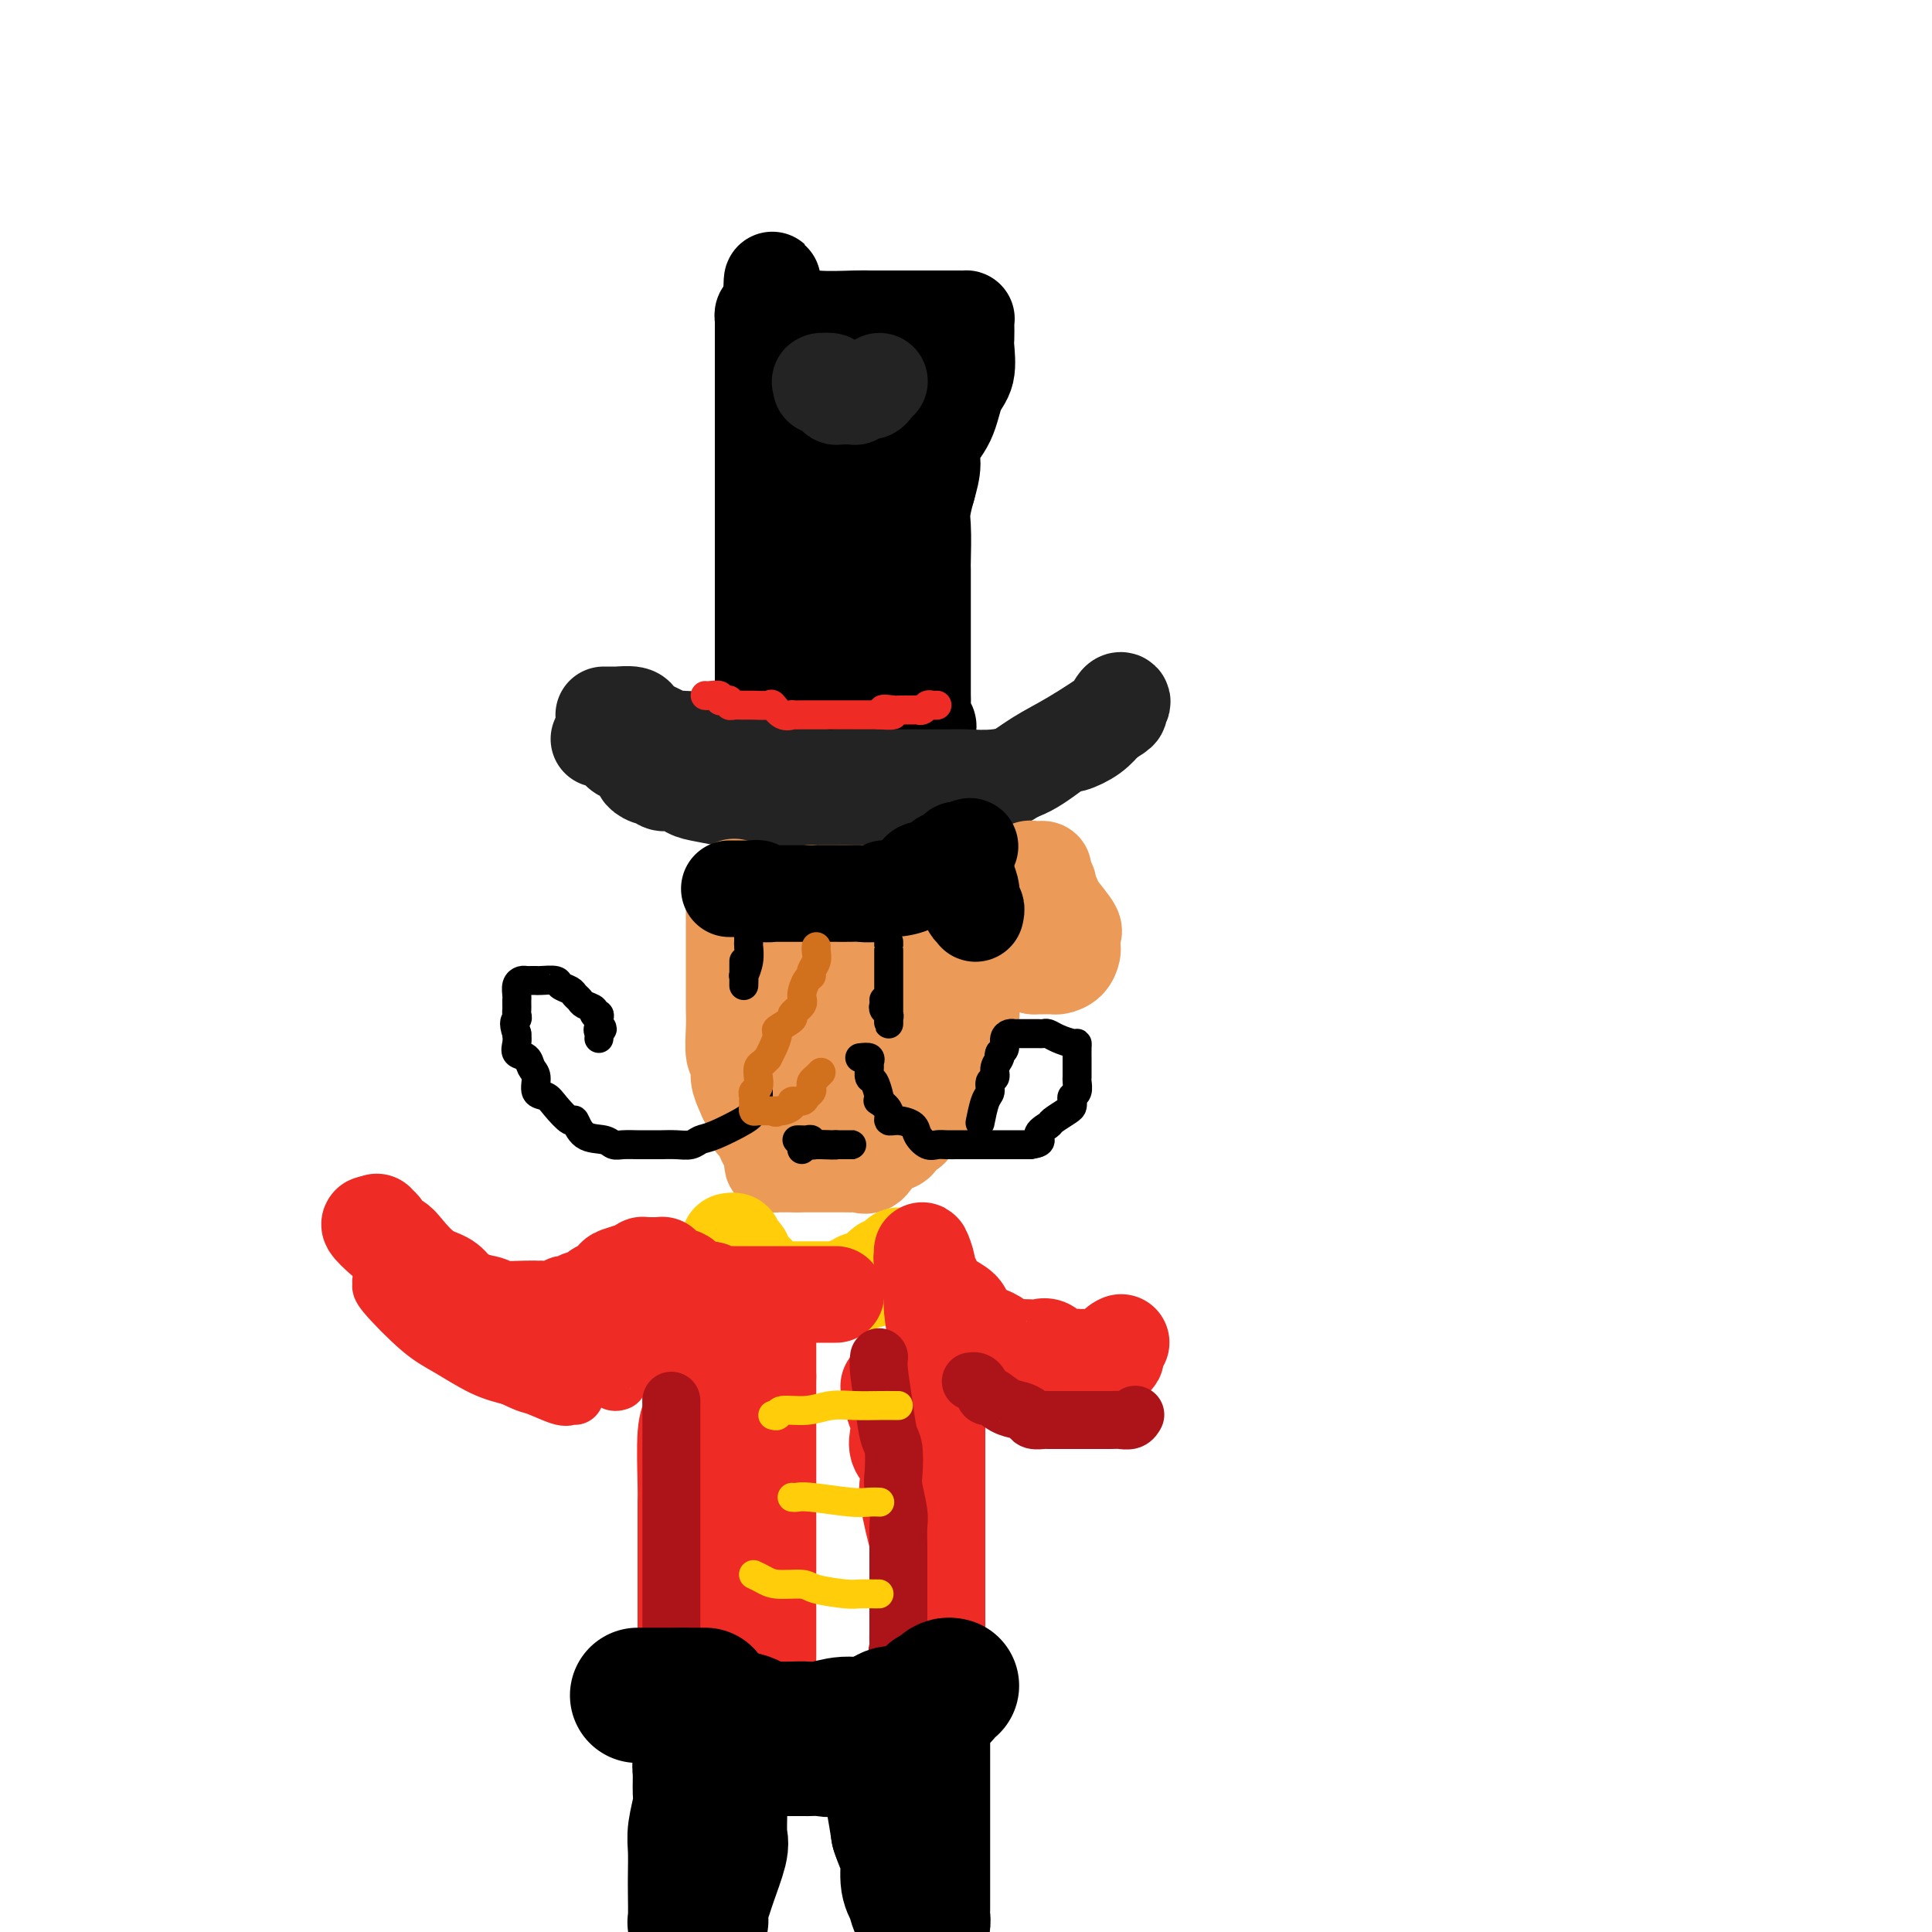<svg viewBox='0 0 400 400' version='1.1' xmlns='http://www.w3.org/2000/svg' xmlns:xlink='http://www.w3.org/1999/xlink'><g fill='none' stroke='rgb(0,0,0)' stroke-width='20' stroke-linecap='round' stroke-linejoin='round'><path d='M158,153c-0.000,-0.319 -0.000,-0.638 0,-1c0.000,-0.362 0.000,-0.769 0,-1c-0.000,-0.231 -0.000,-0.288 0,-1c0.000,-0.712 0.000,-2.078 0,-3c-0.000,-0.922 -0.000,-1.398 0,-3c0.000,-1.602 0.000,-4.328 0,-5c-0.000,-0.672 -0.000,0.710 0,-3c0.000,-3.710 0.000,-12.513 0,-16c-0.000,-3.487 -0.000,-1.659 0,-2c0.000,-0.341 0.000,-2.850 0,-5c-0.000,-2.150 -0.000,-3.941 0,-6c0.000,-2.059 0.000,-4.386 0,-8c-0.000,-3.614 -0.000,-8.516 0,-12c0.000,-3.484 0.000,-5.549 0,-8c-0.000,-2.451 -0.001,-5.287 0,-7c0.001,-1.713 0.003,-2.301 0,-3c-0.003,-0.699 -0.012,-1.508 0,-2c0.012,-0.492 0.044,-0.668 0,-1c-0.044,-0.332 -0.166,-0.820 0,-1c0.166,-0.180 0.619,-0.051 1,0c0.381,0.051 0.691,0.026 1,0'/><path d='M160,65c0.116,-13.674 -0.595,-3.860 0,0c0.595,3.860 2.494,1.766 4,1c1.506,-0.766 2.619,-0.205 5,0c2.381,0.205 6.031,0.055 8,0c1.969,-0.055 2.257,-0.015 3,0c0.743,0.015 1.939,0.004 3,0c1.061,-0.004 1.986,-0.001 3,0c1.014,0.001 2.116,0.000 3,0c0.884,-0.000 1.549,-0.000 2,0c0.451,0.000 0.688,0.000 1,0c0.312,-0.000 0.699,-0.000 1,0c0.301,0.000 0.515,0.000 1,0c0.485,-0.000 1.240,-0.000 2,0c0.760,0.000 1.524,0.001 2,0c0.476,-0.001 0.664,-0.004 1,0c0.336,0.004 0.822,0.015 1,0c0.178,-0.015 0.049,-0.054 0,0c-0.049,0.054 -0.020,0.203 0,1c0.020,0.797 0.029,2.242 0,3c-0.029,0.758 -0.096,0.828 0,2c0.096,1.172 0.356,3.446 0,5c-0.356,1.554 -1.327,2.389 -2,4c-0.673,1.611 -1.046,3.999 -2,6c-0.954,2.001 -2.488,3.616 -3,5c-0.512,1.384 -0.004,2.538 0,4c0.004,1.462 -0.498,3.231 -1,5'/><path d='M192,101c-1.464,5.115 -1.124,5.902 -1,8c0.124,2.098 0.033,5.508 0,7c-0.033,1.492 -0.009,1.066 0,2c0.009,0.934 0.002,3.228 0,5c-0.002,1.772 -0.001,3.021 0,5c0.001,1.979 0.000,4.689 0,6c-0.000,1.311 -0.001,1.223 0,2c0.001,0.777 0.004,2.418 0,4c-0.004,1.582 -0.014,3.106 0,4c0.014,0.894 0.053,1.157 0,2c-0.053,0.843 -0.199,2.264 0,3c0.199,0.736 0.744,0.786 1,1c0.256,0.214 0.224,0.593 0,1c-0.224,0.407 -0.641,0.841 -1,1c-0.359,0.159 -0.660,0.043 -1,0c-0.340,-0.043 -0.720,-0.011 -1,0c-0.280,0.011 -0.460,0.003 -1,0c-0.540,-0.003 -1.440,-0.001 -2,0c-0.560,0.001 -0.780,0.000 -1,0'/><path d='M185,152c-1.111,0.000 -0.890,0.001 -1,0c-0.110,-0.001 -0.553,-0.004 -1,0c-0.447,0.004 -0.898,0.016 -1,0c-0.102,-0.016 0.144,-0.059 0,0c-0.144,0.059 -0.679,0.219 -1,0c-0.321,-0.219 -0.430,-0.816 -1,-1c-0.570,-0.184 -1.603,0.046 -2,0c-0.397,-0.046 -0.159,-0.366 0,-1c0.159,-0.634 0.239,-1.581 0,-2c-0.239,-0.419 -0.796,-0.311 -1,-1c-0.204,-0.689 -0.055,-2.174 0,-3c0.055,-0.826 0.015,-0.994 0,-2c-0.015,-1.006 -0.004,-2.850 0,-4c0.004,-1.150 0.001,-1.605 0,-3c-0.001,-1.395 -0.000,-3.729 0,-5c0.000,-1.271 0.000,-1.480 0,-3c-0.000,-1.520 -0.000,-4.351 0,-6c0.000,-1.649 0.000,-2.115 0,-3c-0.000,-0.885 -0.000,-2.187 0,-4c0.000,-1.813 0.001,-4.136 0,-6c-0.001,-1.864 -0.003,-3.267 0,-5c0.003,-1.733 0.011,-3.794 0,-5c-0.011,-1.206 -0.041,-1.555 0,-2c0.041,-0.445 0.155,-0.984 0,-1c-0.155,-0.016 -0.577,0.492 -1,1'/><path d='M176,96c-0.309,-8.591 -0.083,-2.569 0,0c0.083,2.569 0.022,1.685 0,2c-0.022,0.315 -0.006,1.827 0,3c0.006,1.173 0.002,2.005 0,3c-0.002,0.995 -0.000,2.152 0,3c0.000,0.848 0.000,1.386 0,2c-0.000,0.614 -0.000,1.302 0,2c0.000,0.698 0.000,1.406 0,2c-0.000,0.594 -0.000,1.075 0,2c0.000,0.925 0.000,2.294 0,3c-0.000,0.706 -0.000,0.749 0,1c0.000,0.251 0.000,0.710 0,1c-0.000,0.290 -0.000,0.410 0,1c0.000,0.590 0.001,1.651 0,2c-0.001,0.349 -0.004,-0.012 0,0c0.004,0.012 0.015,0.398 0,1c-0.015,0.602 -0.057,1.419 0,2c0.057,0.581 0.211,0.926 0,1c-0.211,0.074 -0.789,-0.125 -1,0c-0.211,0.125 -0.057,0.572 0,1c0.057,0.428 0.016,0.837 0,1c-0.016,0.163 -0.008,0.082 0,0'/></g>
<g fill='none' stroke='rgb(35,35,35)' stroke-width='20' stroke-linecap='round' stroke-linejoin='round'><path d='M125,148c0.346,-0.001 0.691,-0.001 1,0c0.309,0.001 0.580,0.004 1,0c0.420,-0.004 0.988,-0.013 1,0c0.012,0.013 -0.534,0.049 0,0c0.534,-0.049 2.146,-0.181 3,0c0.854,0.181 0.949,0.676 1,1c0.051,0.324 0.059,0.477 1,1c0.941,0.523 2.814,1.417 4,2c1.186,0.583 1.686,0.857 4,1c2.314,0.143 6.444,0.157 9,1c2.556,0.843 3.540,2.517 5,3c1.460,0.483 3.396,-0.224 5,0c1.604,0.224 2.877,1.381 4,2c1.123,0.619 2.095,0.702 3,1c0.905,0.298 1.744,0.812 3,1c1.256,0.188 2.928,0.050 4,0c1.072,-0.050 1.546,-0.014 2,0c0.454,0.014 0.890,0.004 2,0c1.110,-0.004 2.893,-0.001 4,0c1.107,0.001 1.539,0.001 3,0c1.461,-0.001 3.950,-0.004 6,0c2.050,0.004 3.662,0.015 5,0c1.338,-0.015 2.401,-0.055 4,0c1.599,0.055 3.733,0.206 6,0c2.267,-0.206 4.665,-0.768 7,-2c2.335,-1.232 4.605,-3.134 6,-4c1.395,-0.866 1.914,-0.695 3,-1c1.086,-0.305 2.739,-1.087 4,-2c1.261,-0.913 2.131,-1.956 3,-3'/><path d='M229,149c4.023,-2.268 2.580,-1.937 2,-2c-0.580,-0.063 -0.298,-0.521 0,-1c0.298,-0.479 0.613,-0.980 1,-1c0.387,-0.020 0.845,0.439 -1,2c-1.845,1.561 -5.992,4.222 -9,6c-3.008,1.778 -4.878,2.673 -7,4c-2.122,1.327 -4.497,3.085 -6,4c-1.503,0.915 -2.134,0.988 -3,1c-0.866,0.012 -1.967,-0.035 -3,0c-1.033,0.035 -1.997,0.153 -3,1c-1.003,0.847 -2.044,2.423 -3,3c-0.956,0.577 -1.827,0.155 -3,0c-1.173,-0.155 -2.649,-0.041 -4,0c-1.351,0.041 -2.579,0.011 -4,0c-1.421,-0.011 -3.036,-0.003 -4,0c-0.964,0.003 -1.277,0.001 -2,0c-0.723,-0.001 -1.858,-0.000 -3,0c-1.142,0.000 -2.292,0.000 -3,0c-0.708,-0.000 -0.973,-0.000 -2,0c-1.027,0.000 -2.815,0.000 -4,0c-1.185,-0.000 -1.767,-0.000 -3,0c-1.233,0.000 -3.116,0.000 -5,0'/><path d='M160,166c-7.140,0.048 -6.491,0.167 -7,0c-0.509,-0.167 -2.175,-0.619 -4,-1c-1.825,-0.381 -3.807,-0.689 -5,-1c-1.193,-0.311 -1.596,-0.623 -2,-1c-0.404,-0.377 -0.807,-0.818 -1,-1c-0.193,-0.182 -0.175,-0.105 -1,0c-0.825,0.105 -2.494,0.236 -3,0c-0.506,-0.236 0.151,-0.841 0,-1c-0.151,-0.159 -1.108,0.126 -2,0c-0.892,-0.126 -1.717,-0.665 -2,-1c-0.283,-0.335 -0.022,-0.467 0,-1c0.022,-0.533 -0.193,-1.466 -1,-2c-0.807,-0.534 -2.205,-0.669 -3,-1c-0.795,-0.331 -0.988,-0.859 -1,-1c-0.012,-0.141 0.155,0.106 0,0c-0.155,-0.106 -0.634,-0.564 -1,-1c-0.366,-0.436 -0.620,-0.849 -1,-1c-0.380,-0.151 -0.885,-0.041 -1,0c-0.115,0.041 0.161,0.011 0,0c-0.161,-0.011 -0.760,-0.003 -1,0c-0.240,0.003 -0.120,0.002 0,0'/></g>
<g fill='none' stroke='rgb(238,43,36)' stroke-width='6' stroke-linecap='round' stroke-linejoin='round'><path d='M146,144c0.190,0.030 0.381,0.060 1,0c0.619,-0.060 1.668,-0.208 2,0c0.332,0.208 -0.053,0.774 0,1c0.053,0.226 0.542,0.113 1,0c0.458,-0.113 0.884,-0.227 1,0c0.116,0.227 -0.077,0.793 0,1c0.077,0.207 0.426,0.053 1,0c0.574,-0.053 1.375,-0.007 2,0c0.625,0.007 1.076,-0.026 2,0c0.924,0.026 2.323,0.112 3,0c0.677,-0.112 0.633,-0.422 1,0c0.367,0.422 1.145,1.577 2,2c0.855,0.423 1.789,0.113 2,0c0.211,-0.113 -0.299,-0.030 0,0c0.299,0.030 1.406,0.008 2,0c0.594,-0.008 0.673,-0.002 1,0c0.327,0.002 0.900,0.001 1,0c0.100,-0.001 -0.273,-0.000 0,0c0.273,0.000 1.191,0.000 2,0c0.809,-0.000 1.509,-0.000 2,0c0.491,0.000 0.773,0.000 1,0c0.227,-0.000 0.401,-0.000 1,0c0.599,0.000 1.625,0.000 2,0c0.375,-0.000 0.101,-0.000 1,0c0.899,0.000 2.971,0.000 4,0c1.029,-0.000 1.014,-0.000 1,0'/><path d='M182,148c5.678,0.392 1.875,-0.627 1,-1c-0.875,-0.373 1.180,-0.099 2,0c0.820,0.099 0.405,0.023 1,0c0.595,-0.023 2.201,0.008 3,0c0.799,-0.008 0.792,-0.055 1,0c0.208,0.055 0.630,0.211 1,0c0.370,-0.211 0.687,-0.788 1,-1c0.313,-0.212 0.623,-0.057 1,0c0.377,0.057 0.822,0.016 1,0c0.178,-0.016 0.089,-0.008 0,0'/></g>
<g fill='none' stroke='rgb(35,35,35)' stroke-width='20' stroke-linecap='round' stroke-linejoin='round'><path d='M170,80c-0.017,-0.420 -0.034,-0.841 0,-1c0.034,-0.159 0.118,-0.058 0,0c-0.118,0.058 -0.438,0.072 0,0c0.438,-0.072 1.634,-0.231 2,0c0.366,0.231 -0.099,0.850 0,1c0.099,0.150 0.762,-0.170 1,0c0.238,0.170 0.053,0.830 0,1c-0.053,0.170 0.027,-0.151 0,0c-0.027,0.151 -0.161,0.772 0,1c0.161,0.228 0.617,0.062 1,0c0.383,-0.062 0.693,-0.021 1,0c0.307,0.021 0.611,0.020 1,0c0.389,-0.020 0.863,-0.061 1,0c0.137,0.061 -0.065,0.223 0,0c0.065,-0.223 0.396,-0.830 1,-1c0.604,-0.170 1.482,0.098 2,0c0.518,-0.098 0.675,-0.562 1,-1c0.325,-0.438 0.818,-0.849 1,-1c0.182,-0.151 0.052,-0.043 0,0c-0.052,0.043 -0.026,0.022 0,0'/></g>
<g fill='none' stroke='rgb(236,154,87)' stroke-width='20' stroke-linecap='round' stroke-linejoin='round'><path d='M152,184c0.000,-0.312 0.000,-0.624 0,0c-0.000,0.624 -0.000,2.183 0,3c0.000,0.817 0.000,0.893 0,1c-0.000,0.107 -0.000,0.246 0,1c0.000,0.754 0.000,2.124 0,3c-0.000,0.876 -0.000,1.259 0,2c0.000,0.741 0.000,1.841 0,3c-0.000,1.159 -0.001,2.377 0,4c0.001,1.623 0.004,3.652 0,5c-0.004,1.348 -0.016,2.016 0,3c0.016,0.984 0.060,2.283 0,4c-0.060,1.717 -0.224,3.851 0,5c0.224,1.149 0.834,1.314 1,2c0.166,0.686 -0.114,1.893 0,3c0.114,1.107 0.622,2.113 1,3c0.378,0.887 0.626,1.655 1,2c0.374,0.345 0.873,0.267 1,1c0.127,0.733 -0.120,2.275 0,3c0.120,0.725 0.607,0.632 1,1c0.393,0.368 0.693,1.199 1,2c0.307,0.801 0.621,1.574 1,2c0.379,0.426 0.824,0.507 1,1c0.176,0.493 0.084,1.400 0,2c-0.084,0.600 -0.158,0.893 0,1c0.158,0.107 0.549,0.029 1,0c0.451,-0.029 0.961,-0.008 1,0c0.039,0.008 -0.391,0.002 0,0c0.391,-0.002 1.605,-0.001 2,0c0.395,0.001 -0.030,0.000 0,0c0.030,-0.000 0.515,-0.000 1,0'/><path d='M165,241c0.894,-0.000 0.630,-0.000 1,0c0.370,0.000 1.376,0.000 2,0c0.624,-0.000 0.866,-0.000 1,0c0.134,0.000 0.158,0.000 1,0c0.842,-0.000 2.501,-0.001 3,0c0.499,0.001 -0.162,0.003 0,0c0.162,-0.003 1.146,-0.011 2,0c0.854,0.011 1.579,0.042 2,0c0.421,-0.042 0.537,-0.157 1,0c0.463,0.157 1.271,0.584 2,0c0.729,-0.584 1.379,-2.180 2,-3c0.621,-0.820 1.213,-0.864 2,-1c0.787,-0.136 1.769,-0.364 2,-1c0.231,-0.636 -0.289,-1.678 0,-2c0.289,-0.322 1.387,0.078 2,0c0.613,-0.078 0.742,-0.632 1,-1c0.258,-0.368 0.647,-0.550 1,-1c0.353,-0.450 0.671,-1.169 1,-2c0.329,-0.831 0.670,-1.774 1,-2c0.330,-0.226 0.648,0.266 1,0c0.352,-0.266 0.738,-1.290 1,-2c0.262,-0.710 0.399,-1.107 1,-2c0.601,-0.893 1.667,-2.282 2,-3c0.333,-0.718 -0.068,-0.763 0,-1c0.068,-0.237 0.606,-0.664 1,-1c0.394,-0.336 0.645,-0.580 1,-1c0.355,-0.420 0.813,-1.016 1,-2c0.187,-0.984 0.102,-2.357 0,-3c-0.102,-0.643 -0.220,-0.558 0,-1c0.220,-0.442 0.777,-1.412 1,-2c0.223,-0.588 0.111,-0.794 0,-1'/><path d='M201,209c0.326,-1.543 0.140,-0.900 0,-1c-0.140,-0.100 -0.234,-0.942 0,-2c0.234,-1.058 0.795,-2.334 1,-3c0.205,-0.666 0.054,-0.724 0,-1c-0.054,-0.276 -0.010,-0.770 0,-1c0.010,-0.230 -0.012,-0.194 0,-1c0.012,-0.806 0.060,-2.453 0,-3c-0.060,-0.547 -0.226,0.007 0,0c0.226,-0.007 0.844,-0.577 1,-1c0.156,-0.423 -0.151,-0.701 0,-1c0.151,-0.299 0.758,-0.619 1,-1c0.242,-0.381 0.118,-0.822 0,-1c-0.118,-0.178 -0.230,-0.093 0,0c0.230,0.093 0.801,0.193 1,0c0.199,-0.193 0.024,-0.678 0,-1c-0.024,-0.322 0.102,-0.482 0,-1c-0.102,-0.518 -0.434,-1.396 0,-2c0.434,-0.604 1.633,-0.935 2,-1c0.367,-0.065 -0.099,0.137 0,0c0.099,-0.137 0.763,-0.611 1,-1c0.237,-0.389 0.049,-0.692 0,-1c-0.049,-0.308 0.042,-0.621 0,-1c-0.042,-0.379 -0.217,-0.823 0,-1c0.217,-0.177 0.828,-0.086 1,0c0.172,0.086 -0.094,0.167 0,0c0.094,-0.167 0.547,-0.584 1,-1'/><path d='M210,183c1.344,-2.558 0.703,-1.953 1,-2c0.297,-0.047 1.532,-0.744 2,-1c0.468,-0.256 0.168,-0.069 0,0c-0.168,0.069 -0.204,0.020 0,0c0.204,-0.020 0.647,-0.013 1,0c0.353,0.013 0.615,0.030 1,0c0.385,-0.030 0.891,-0.107 1,0c0.109,0.107 -0.180,0.396 0,1c0.180,0.604 0.830,1.521 1,2c0.170,0.479 -0.140,0.521 0,1c0.140,0.479 0.731,1.396 1,2c0.269,0.604 0.216,0.897 1,2c0.784,1.103 2.406,3.016 3,4c0.594,0.984 0.159,1.037 0,1c-0.159,-0.037 -0.042,-0.166 0,0c0.042,0.166 0.009,0.625 0,1c-0.009,0.375 0.005,0.664 0,1c-0.005,0.336 -0.029,0.717 0,1c0.029,0.283 0.110,0.468 0,1c-0.110,0.532 -0.410,1.410 -1,2c-0.590,0.590 -1.470,0.890 -2,1c-0.530,0.110 -0.709,0.029 -1,0c-0.291,-0.029 -0.694,-0.008 -1,0c-0.306,0.008 -0.516,0.002 -1,0c-0.484,-0.002 -1.242,-0.001 -2,0'/><path d='M214,200c-0.935,0.134 0.229,-0.030 0,-1c-0.229,-0.970 -1.851,-2.746 -3,-4c-1.149,-1.254 -1.825,-1.985 -2,-3c-0.175,-1.015 0.150,-2.314 0,-3c-0.150,-0.686 -0.777,-0.758 -1,-1c-0.223,-0.242 -0.044,-0.653 0,-1c0.044,-0.347 -0.048,-0.629 0,-1c0.048,-0.371 0.238,-0.832 0,-1c-0.238,-0.168 -0.902,-0.045 -2,0c-1.098,0.045 -2.631,0.012 -4,0c-1.369,-0.012 -2.574,-0.003 -5,0c-2.426,0.003 -6.074,0.001 -8,0c-1.926,-0.001 -2.129,-0.000 -3,0c-0.871,0.000 -2.408,0.000 -4,0c-1.592,-0.000 -3.237,-0.000 -4,0c-0.763,0.000 -0.642,0.000 -1,0c-0.358,-0.000 -1.195,-0.000 -2,0c-0.805,0.000 -1.579,0.000 -2,0c-0.421,-0.000 -0.490,-0.001 -1,0c-0.510,0.001 -1.460,0.003 -2,0c-0.540,-0.003 -0.671,-0.011 -1,0c-0.329,0.011 -0.858,0.041 -1,0c-0.142,-0.041 0.102,-0.155 0,0c-0.102,0.155 -0.551,0.577 -1,1'/><path d='M167,186c-6.525,0.153 -2.337,0.536 -1,1c1.337,0.464 -0.176,1.011 -1,1c-0.824,-0.011 -0.961,-0.578 -1,0c-0.039,0.578 0.018,2.300 0,3c-0.018,0.700 -0.110,0.376 0,1c0.110,0.624 0.422,2.194 0,3c-0.422,0.806 -1.580,0.846 -2,2c-0.420,1.154 -0.103,3.421 0,5c0.103,1.579 -0.008,2.470 0,4c0.008,1.530 0.134,3.697 0,5c-0.134,1.303 -0.527,1.740 0,3c0.527,1.260 1.976,3.343 3,5c1.024,1.657 1.623,2.889 2,4c0.377,1.111 0.531,2.102 1,3c0.469,0.898 1.253,1.705 2,2c0.747,0.295 1.456,0.079 2,0c0.544,-0.079 0.923,-0.022 1,0c0.077,0.022 -0.149,0.010 0,0c0.149,-0.010 0.672,-0.017 1,0c0.328,0.017 0.459,0.058 1,0c0.541,-0.058 1.490,-0.216 2,-1c0.510,-0.784 0.582,-2.195 1,-3c0.418,-0.805 1.183,-1.005 2,-2c0.817,-0.995 1.687,-2.786 2,-4c0.313,-1.214 0.070,-1.850 0,-3c-0.070,-1.150 0.033,-2.813 0,-4c-0.033,-1.187 -0.201,-1.896 0,-3c0.201,-1.104 0.772,-2.601 1,-4c0.228,-1.399 0.114,-2.699 0,-4'/><path d='M183,200c0.155,-3.371 0.041,-2.799 0,-3c-0.041,-0.201 -0.010,-1.173 0,-2c0.010,-0.827 -0.002,-1.507 0,-2c0.002,-0.493 0.016,-0.798 0,-1c-0.016,-0.202 -0.063,-0.299 0,-1c0.063,-0.701 0.234,-2.004 0,-2c-0.234,0.004 -0.875,1.315 -1,2c-0.125,0.685 0.266,0.743 0,1c-0.266,0.257 -1.189,0.714 -2,1c-0.811,0.286 -1.510,0.403 -2,1c-0.490,0.597 -0.770,1.676 -1,2c-0.230,0.324 -0.408,-0.105 -1,0c-0.592,0.105 -1.598,0.744 -2,1c-0.402,0.256 -0.201,0.128 0,0'/></g>
<g fill='none' stroke='rgb(0,0,0)' stroke-width='20' stroke-linecap='round' stroke-linejoin='round'><path d='M151,184c0.333,0.000 0.667,0.000 1,0c0.333,-0.000 0.667,-0.001 1,0c0.333,0.001 0.665,0.004 1,0c0.335,-0.004 0.673,-0.015 1,0c0.327,0.015 0.644,0.057 1,0c0.356,-0.057 0.751,-0.211 1,0c0.249,0.211 0.351,0.789 1,1c0.649,0.211 1.846,0.057 2,0c0.154,-0.057 -0.736,-0.015 0,0c0.736,0.015 3.098,0.004 4,0c0.902,-0.004 0.343,-0.001 1,0c0.657,0.001 2.531,-0.000 4,0c1.469,0.000 2.533,0.001 3,0c0.467,-0.001 0.338,-0.004 1,0c0.662,0.004 2.114,0.016 3,0c0.886,-0.016 1.204,-0.059 2,0c0.796,0.059 2.069,0.220 3,0c0.931,-0.220 1.520,-0.819 2,-1c0.480,-0.181 0.852,0.057 2,0c1.148,-0.057 3.072,-0.411 4,-1c0.928,-0.589 0.860,-1.415 1,-2c0.140,-0.585 0.489,-0.930 1,-1c0.511,-0.070 1.183,0.135 2,0c0.817,-0.135 1.777,-0.611 2,-1c0.223,-0.389 -0.291,-0.692 0,-1c0.291,-0.308 1.386,-0.621 2,-1c0.614,-0.379 0.747,-0.822 1,-1c0.253,-0.178 0.627,-0.089 1,0'/><path d='M199,176c3.011,-1.440 1.539,-0.540 1,0c-0.539,0.540 -0.145,0.720 0,1c0.145,0.280 0.043,0.659 0,1c-0.043,0.341 -0.025,0.643 0,1c0.025,0.357 0.058,0.769 0,1c-0.058,0.231 -0.208,0.281 0,1c0.208,0.719 0.774,2.105 1,3c0.226,0.895 0.113,1.298 0,2c-0.113,0.702 -0.226,1.704 0,2c0.226,0.296 0.792,-0.113 1,0c0.208,0.113 0.060,0.746 0,1c-0.060,0.254 -0.030,0.127 0,0'/></g>
<g fill='none' stroke='rgb(0,0,0)' stroke-width='6' stroke-linecap='round' stroke-linejoin='round'><path d='M157,226c0.007,0.296 0.014,0.592 0,1c-0.014,0.408 -0.048,0.929 0,1c0.048,0.071 0.179,-0.308 0,0c-0.179,0.308 -0.666,1.302 -1,2c-0.334,0.698 -0.515,1.101 -2,2c-1.485,0.899 -4.275,2.293 -6,3c-1.725,0.707 -2.383,0.725 -3,1c-0.617,0.275 -1.191,0.806 -2,1c-0.809,0.194 -1.854,0.052 -3,0c-1.146,-0.052 -2.394,-0.014 -3,0c-0.606,0.014 -0.572,0.005 -1,0c-0.428,-0.005 -1.320,-0.005 -2,0c-0.680,0.005 -1.148,0.015 -2,0c-0.852,-0.015 -2.088,-0.054 -3,0c-0.912,0.054 -1.499,0.203 -2,0c-0.501,-0.203 -0.915,-0.757 -2,-1c-1.085,-0.243 -2.843,-0.174 -4,-1c-1.157,-0.826 -1.715,-2.548 -2,-3c-0.285,-0.452 -0.296,0.367 -1,0c-0.704,-0.367 -2.101,-1.918 -3,-3c-0.899,-1.082 -1.300,-1.694 -2,-2c-0.700,-0.306 -1.698,-0.305 -2,-1c-0.302,-0.695 0.091,-2.087 0,-3c-0.091,-0.913 -0.665,-1.347 -1,-2c-0.335,-0.653 -0.430,-1.526 -1,-2c-0.570,-0.474 -1.615,-0.551 -2,-1c-0.385,-0.449 -0.110,-1.271 0,-2c0.110,-0.729 0.055,-1.364 0,-2'/><path d='M107,214c-0.928,-2.643 -0.249,-2.750 0,-3c0.249,-0.250 0.067,-0.643 0,-1c-0.067,-0.357 -0.019,-0.676 0,-1c0.019,-0.324 0.008,-0.651 0,-1c-0.008,-0.349 -0.013,-0.721 0,-1c0.013,-0.279 0.045,-0.467 0,-1c-0.045,-0.533 -0.166,-1.411 0,-2c0.166,-0.589 0.619,-0.890 1,-1c0.381,-0.110 0.692,-0.029 1,0c0.308,0.029 0.615,0.007 1,0c0.385,-0.007 0.847,0.001 1,0c0.153,-0.001 -0.005,-0.011 0,0c0.005,0.011 0.172,0.045 1,0c0.828,-0.045 2.316,-0.167 3,0c0.684,0.167 0.563,0.622 1,1c0.437,0.378 1.431,0.678 2,1c0.569,0.322 0.712,0.665 1,1c0.288,0.335 0.722,0.663 1,1c0.278,0.337 0.400,0.682 1,1c0.600,0.318 1.677,0.610 2,1c0.323,0.390 -0.109,0.878 0,1c0.109,0.122 0.760,-0.121 1,0c0.240,0.121 0.069,0.606 0,1c-0.069,0.394 -0.034,0.697 0,1'/><path d='M124,212c1.392,1.574 0.373,1.010 0,1c-0.373,-0.010 -0.100,0.536 0,1c0.100,0.464 0.029,0.847 0,1c-0.029,0.153 -0.014,0.077 0,0'/><path d='M178,219c0.847,-0.099 1.694,-0.197 2,0c0.306,0.197 0.072,0.690 0,1c-0.072,0.310 0.020,0.437 0,1c-0.020,0.563 -0.151,1.561 0,2c0.151,0.439 0.584,0.319 1,1c0.416,0.681 0.814,2.162 1,3c0.186,0.838 0.160,1.033 0,1c-0.160,-0.033 -0.453,-0.294 0,0c0.453,0.294 1.650,1.142 2,2c0.350,0.858 -0.149,1.726 0,2c0.149,0.274 0.946,-0.046 2,0c1.054,0.046 2.365,0.457 3,1c0.635,0.543 0.593,1.217 1,2c0.407,0.783 1.261,1.674 2,2c0.739,0.326 1.363,0.087 2,0c0.637,-0.087 1.288,-0.023 2,0c0.712,0.023 1.484,0.006 2,0c0.516,-0.006 0.776,-0.002 1,0c0.224,0.002 0.413,0.000 1,0c0.587,-0.000 1.571,-0.000 2,0c0.429,0.000 0.301,0.000 1,0c0.699,-0.000 2.223,-0.000 3,0c0.777,0.000 0.808,0.000 1,0c0.192,-0.000 0.546,-0.000 1,0c0.454,0.000 1.007,0.000 2,0c0.993,-0.000 2.427,-0.000 3,0c0.573,0.000 0.287,0.000 0,0'/><path d='M213,237c3.585,-0.340 2.046,-1.190 2,-2c-0.046,-0.810 1.399,-1.579 2,-2c0.601,-0.421 0.356,-0.494 1,-1c0.644,-0.506 2.176,-1.444 3,-2c0.824,-0.556 0.939,-0.730 1,-1c0.061,-0.270 0.069,-0.634 0,-1c-0.069,-0.366 -0.215,-0.732 0,-1c0.215,-0.268 0.790,-0.439 1,-1c0.210,-0.561 0.056,-1.514 0,-2c-0.056,-0.486 -0.015,-0.507 0,-1c0.015,-0.493 0.004,-1.459 0,-2c-0.004,-0.541 -0.001,-0.657 0,-1c0.001,-0.343 -0.001,-0.914 0,-1c0.001,-0.086 0.005,0.314 0,0c-0.005,-0.314 -0.018,-1.342 0,-2c0.018,-0.658 0.069,-0.947 0,-1c-0.069,-0.053 -0.256,0.129 -1,0c-0.744,-0.129 -2.044,-0.571 -3,-1c-0.956,-0.429 -1.567,-0.847 -2,-1c-0.433,-0.153 -0.689,-0.041 -1,0c-0.311,0.041 -0.679,0.011 -1,0c-0.321,-0.011 -0.597,-0.003 -1,0c-0.403,0.003 -0.934,0.000 -1,0c-0.066,-0.000 0.332,0.002 0,0c-0.332,-0.002 -1.395,-0.008 -2,0c-0.605,0.008 -0.753,0.030 -1,0c-0.247,-0.030 -0.592,-0.111 -1,0c-0.408,0.111 -0.879,0.415 -1,1c-0.121,0.585 0.108,1.453 0,2c-0.108,0.547 -0.554,0.774 -1,1'/><path d='M207,218c-0.399,0.754 0.104,0.639 0,1c-0.104,0.361 -0.815,1.196 -1,2c-0.185,0.804 0.157,1.575 0,2c-0.157,0.425 -0.813,0.503 -1,1c-0.187,0.497 0.094,1.411 0,2c-0.094,0.589 -0.564,0.851 -1,2c-0.436,1.149 -0.839,3.185 -1,4c-0.161,0.815 -0.081,0.407 0,0'/></g>
<g fill='none' stroke='rgb(210,113,29)' stroke-width='6' stroke-linecap='round' stroke-linejoin='round'><path d='M169,196c-0.032,0.249 -0.064,0.499 0,1c0.064,0.501 0.223,1.254 0,2c-0.223,0.746 -0.828,1.484 -1,2c-0.172,0.516 0.089,0.811 0,1c-0.089,0.189 -0.529,0.273 -1,1c-0.471,0.727 -0.975,2.097 -1,3c-0.025,0.903 0.429,1.339 0,2c-0.429,0.661 -1.739,1.545 -2,2c-0.261,0.455 0.529,0.480 0,1c-0.529,0.520 -2.376,1.536 -3,2c-0.624,0.464 -0.027,0.376 0,1c0.027,0.624 -0.518,1.959 -1,3c-0.482,1.041 -0.900,1.787 -1,2c-0.100,0.213 0.118,-0.108 0,0c-0.118,0.108 -0.571,0.645 -1,1c-0.429,0.355 -0.833,0.529 -1,1c-0.167,0.471 -0.097,1.241 0,2c0.097,0.759 0.222,1.509 0,2c-0.222,0.491 -0.791,0.723 -1,1c-0.209,0.277 -0.056,0.600 0,1c0.056,0.400 0.017,0.878 0,1c-0.017,0.122 -0.010,-0.111 0,0c0.010,0.111 0.023,0.566 0,1c-0.023,0.434 -0.083,0.848 0,1c0.083,0.152 0.309,0.044 1,0c0.691,-0.044 1.845,-0.022 3,0'/><path d='M160,230c0.819,0.607 0.867,0.125 1,0c0.133,-0.125 0.350,0.107 1,0c0.650,-0.107 1.733,-0.553 2,-1c0.267,-0.447 -0.282,-0.893 0,-1c0.282,-0.107 1.395,0.126 2,0c0.605,-0.126 0.701,-0.611 1,-1c0.299,-0.389 0.802,-0.682 1,-1c0.198,-0.318 0.092,-0.660 0,-1c-0.092,-0.340 -0.169,-0.679 0,-1c0.169,-0.321 0.584,-0.625 1,-1c0.416,-0.375 0.833,-0.821 1,-1c0.167,-0.179 0.083,-0.089 0,0'/></g>
<g fill='none' stroke='rgb(0,0,0)' stroke-width='6' stroke-linecap='round' stroke-linejoin='round'><path d='M183,207c0.030,0.334 0.061,0.668 0,1c-0.061,0.332 -0.212,0.661 0,1c0.212,0.339 0.789,0.689 1,1c0.211,0.311 0.057,0.585 0,1c-0.057,0.415 -0.015,0.971 0,1c0.015,0.029 0.004,-0.468 0,-1c-0.004,-0.532 -0.001,-1.099 0,-2c0.001,-0.901 0.000,-2.137 0,-3c-0.000,-0.863 -0.000,-1.353 0,-2c0.000,-0.647 0.000,-1.451 0,-2c-0.000,-0.549 -0.000,-0.843 0,-1c0.000,-0.157 0.000,-0.175 0,-1c-0.000,-0.825 -0.000,-2.456 0,-3c0.000,-0.544 0.000,-0.002 0,0c-0.000,0.002 -0.000,-0.538 0,-1c0.000,-0.462 0.000,-0.846 0,-1c-0.000,-0.154 -0.000,-0.077 0,0'/><path d='M154,199c0.000,0.341 0.000,0.682 0,1c-0.000,0.318 -0.000,0.613 0,1c0.000,0.387 0.000,0.866 0,1c-0.000,0.134 -0.001,-0.077 0,0c0.001,0.077 0.004,0.443 0,1c-0.004,0.557 -0.015,1.305 0,1c0.015,-0.305 0.057,-1.664 0,-2c-0.057,-0.336 -0.211,0.349 0,0c0.211,-0.349 0.789,-1.733 1,-3c0.211,-1.267 0.057,-2.417 0,-3c-0.057,-0.583 -0.015,-0.600 0,-1c0.015,-0.400 0.004,-1.185 0,-2c-0.004,-0.815 -0.001,-1.662 0,-2c0.001,-0.338 0.001,-0.169 0,0'/><path d='M165,236c0.340,-0.008 0.681,-0.016 1,0c0.319,0.016 0.618,0.057 1,0c0.382,-0.057 0.847,-0.211 1,0c0.153,0.211 -0.006,0.789 0,1c0.006,0.211 0.179,0.057 1,0c0.821,-0.057 2.291,-0.015 3,0c0.709,0.015 0.657,0.004 1,0c0.343,-0.004 1.082,-0.001 2,0c0.918,0.001 2.016,0.000 2,0c-0.016,-0.000 -1.148,-0.000 -2,0c-0.852,0.000 -1.426,0.000 -2,0'/><path d='M173,237c0.668,0.154 -1.663,0.040 -3,0c-1.337,-0.040 -1.679,-0.007 -2,0c-0.321,0.007 -0.622,-0.012 -1,0c-0.378,0.012 -0.833,0.055 -1,0c-0.167,-0.055 -0.045,-0.207 0,0c0.045,0.207 0.013,0.773 0,1c-0.013,0.227 -0.006,0.113 0,0'/></g>
<g fill='none' stroke='rgb(255,205,10)' stroke-width='20' stroke-linecap='round' stroke-linejoin='round'><path d='M151,257c0.417,-0.081 0.834,-0.162 1,0c0.166,0.162 0.081,0.567 0,1c-0.081,0.433 -0.159,0.893 0,1c0.159,0.107 0.554,-0.140 1,0c0.446,0.140 0.944,0.666 1,1c0.056,0.334 -0.331,0.475 0,1c0.331,0.525 1.381,1.433 2,2c0.619,0.567 0.808,0.793 1,1c0.192,0.207 0.388,0.395 1,1c0.612,0.605 1.641,1.626 2,2c0.359,0.374 0.046,0.100 0,0c-0.046,-0.100 0.173,-0.027 1,0c0.827,0.027 2.262,0.007 3,0c0.738,-0.007 0.778,-0.002 1,0c0.222,0.002 0.627,0.001 1,0c0.373,-0.001 0.716,-0.000 1,0c0.284,0.000 0.509,0.001 1,0c0.491,-0.001 1.248,-0.004 2,0c0.752,0.004 1.498,0.015 2,0c0.502,-0.015 0.761,-0.055 1,0c0.239,0.055 0.459,0.207 1,0c0.541,-0.207 1.404,-0.773 2,-1c0.596,-0.227 0.924,-0.116 1,0c0.076,0.116 -0.099,0.238 0,0c0.099,-0.238 0.474,-0.837 1,-1c0.526,-0.163 1.203,0.111 2,0c0.797,-0.111 1.715,-0.607 2,-1c0.285,-0.393 -0.061,-0.684 0,-1c0.061,-0.316 0.531,-0.658 1,-1'/><path d='M183,262c1.939,-0.729 1.788,-0.051 2,0c0.212,0.051 0.788,-0.525 1,-1c0.212,-0.475 0.061,-0.850 0,-1c-0.061,-0.150 -0.030,-0.075 0,0'/></g>
<g fill='none' stroke='rgb(238,43,36)' stroke-width='20' stroke-linecap='round' stroke-linejoin='round'><path d='M143,274c0.000,0.352 0.000,0.704 0,1c-0.000,0.296 -0.000,0.537 0,1c0.000,0.463 0.001,1.149 0,2c-0.001,0.851 -0.004,1.866 0,3c0.004,1.134 0.015,2.388 0,4c-0.015,1.612 -0.057,3.584 0,5c0.057,1.416 0.211,2.277 0,3c-0.211,0.723 -0.789,1.307 -1,4c-0.211,2.693 -0.057,7.494 0,10c0.057,2.506 0.015,2.715 0,4c-0.015,1.285 -0.004,3.645 0,5c0.004,1.355 0.001,1.705 0,3c-0.001,1.295 -0.000,3.535 0,5c0.000,1.465 0.000,2.155 0,3c-0.000,0.845 -0.000,1.846 0,3c0.000,1.154 0.000,2.462 0,4c-0.000,1.538 -0.000,3.305 0,4c0.000,0.695 0.000,0.317 0,1c-0.000,0.683 -0.000,2.425 0,3c0.000,0.575 0.000,-0.019 0,0c-0.000,0.019 -0.001,0.650 0,1c0.001,0.350 0.003,0.420 0,1c-0.003,0.580 -0.011,1.671 0,2c0.011,0.329 0.041,-0.104 0,0c-0.041,0.104 -0.155,0.744 0,1c0.155,0.256 0.577,0.128 1,0'/><path d='M143,347c0.458,11.471 1.604,3.648 3,1c1.396,-2.648 3.042,-0.121 4,1c0.958,1.121 1.227,0.837 2,1c0.773,0.163 2.049,0.773 3,1c0.951,0.227 1.575,0.071 2,0c0.425,-0.071 0.650,-0.056 1,0c0.350,0.056 0.826,0.153 1,0c0.174,-0.153 0.047,-0.557 0,-1c-0.047,-0.443 -0.012,-0.924 0,-2c0.012,-1.076 0.003,-2.747 0,-4c-0.003,-1.253 -0.001,-2.089 0,-3c0.001,-0.911 0.000,-1.896 0,-3c-0.000,-1.104 -0.000,-2.328 0,-3c0.000,-0.672 0.000,-0.792 0,-2c-0.000,-1.208 -0.000,-3.504 0,-5c0.000,-1.496 0.000,-2.193 0,-3c-0.000,-0.807 -0.000,-1.723 0,-3c0.000,-1.277 0.000,-2.915 0,-4c-0.000,-1.085 -0.000,-1.616 0,-3c0.000,-1.384 0.000,-3.620 0,-5c-0.000,-1.380 -0.000,-1.905 0,-3c0.000,-1.095 0.000,-2.758 0,-4c-0.000,-1.242 -0.000,-2.061 0,-3c0.000,-0.939 0.000,-1.999 0,-3c-0.000,-1.001 -0.000,-1.942 0,-3c0.000,-1.058 0.000,-2.232 0,-3c-0.000,-0.768 -0.000,-1.130 0,-2c0.000,-0.870 0.000,-2.249 0,-3c-0.000,-0.751 -0.000,-0.876 0,-1'/><path d='M159,285c0.000,-10.070 0.000,-3.746 0,-2c0.000,1.746 0.000,-1.087 0,-2c0.000,-0.913 0.000,0.096 0,0c0.000,-0.096 0.000,-1.295 0,-2c0.000,-0.705 0.000,-0.916 0,-1c0.000,-0.084 0.000,-0.042 0,0'/><path d='M184,287c0.452,1.227 0.904,2.453 1,3c0.096,0.547 -0.163,0.413 0,1c0.163,0.587 0.748,1.894 1,3c0.252,1.106 0.172,2.013 0,3c-0.172,0.987 -0.435,2.056 0,3c0.435,0.944 1.569,1.762 2,3c0.431,1.238 0.158,2.894 0,4c-0.158,1.106 -0.200,1.660 0,3c0.200,1.340 0.642,3.464 1,5c0.358,1.536 0.631,2.483 1,4c0.369,1.517 0.835,3.603 1,5c0.165,1.397 0.029,2.104 0,3c-0.029,0.896 0.049,1.979 0,3c-0.049,1.021 -0.224,1.979 0,3c0.224,1.021 0.848,2.106 1,3c0.152,0.894 -0.170,1.599 0,2c0.170,0.401 0.830,0.498 1,1c0.170,0.502 -0.151,1.409 0,2c0.151,0.591 0.772,0.864 1,1c0.228,0.136 0.061,0.133 0,0c-0.061,-0.133 -0.016,-0.398 0,-2c0.016,-1.602 0.004,-4.543 0,-6c-0.004,-1.457 -0.001,-1.431 0,-3c0.001,-1.569 0.000,-4.734 0,-7c-0.000,-2.266 -0.000,-3.633 0,-5'/><path d='M194,319c0.000,-4.677 0.000,-4.869 0,-6c-0.000,-1.131 -0.000,-3.200 0,-5c0.000,-1.800 0.000,-3.331 0,-5c-0.000,-1.669 -0.000,-3.477 0,-5c0.000,-1.523 0.001,-2.763 0,-4c-0.001,-1.237 -0.004,-2.471 0,-4c0.004,-1.529 0.016,-3.352 0,-5c-0.016,-1.648 -0.061,-3.121 0,-4c0.061,-0.879 0.228,-1.164 0,-3c-0.228,-1.836 -0.850,-5.222 -1,-7c-0.150,-1.778 0.170,-1.947 0,-3c-0.170,-1.053 -0.832,-2.990 -1,-4c-0.168,-1.010 0.158,-1.094 0,-2c-0.158,-0.906 -0.800,-2.633 -1,-3c-0.200,-0.367 0.042,0.626 0,1c-0.042,0.374 -0.368,0.131 0,1c0.368,0.869 1.432,2.852 2,4c0.568,1.148 0.641,1.462 1,2c0.359,0.538 1.003,1.299 2,2c0.997,0.701 2.345,1.343 3,2c0.655,0.657 0.616,1.331 1,2c0.384,0.669 1.192,1.335 2,2'/><path d='M202,275c1.754,2.653 0.639,1.285 1,1c0.361,-0.285 2.197,0.512 3,1c0.803,0.488 0.571,0.667 1,1c0.429,0.333 1.519,0.819 2,1c0.481,0.181 0.354,0.056 1,0c0.646,-0.056 2.065,-0.043 3,0c0.935,0.043 1.387,0.117 2,0c0.613,-0.117 1.386,-0.424 2,0c0.614,0.424 1.069,1.578 2,2c0.931,0.422 2.338,0.113 3,0c0.662,-0.113 0.579,-0.031 1,0c0.421,0.031 1.346,0.010 2,0c0.654,-0.010 1.036,-0.009 1,0c-0.036,0.009 -0.489,0.027 0,0c0.489,-0.027 1.921,-0.098 3,0c1.079,0.098 1.805,0.367 2,0c0.195,-0.367 -0.140,-1.368 0,-2c0.140,-0.632 0.754,-0.895 1,-1c0.246,-0.105 0.123,-0.053 0,0'/><path d='M173,268c0.065,0.000 0.130,0.000 0,0c-0.130,-0.000 -0.456,-0.000 -1,0c-0.544,0.000 -1.308,0.000 -2,0c-0.692,-0.000 -1.313,-0.000 -2,0c-0.687,0.000 -1.441,0.000 -2,0c-0.559,-0.000 -0.922,-0.000 -2,0c-1.078,0.000 -2.870,0.001 -4,0c-1.130,-0.001 -1.596,-0.005 -3,0c-1.404,0.005 -3.745,0.017 -5,0c-1.255,-0.017 -1.425,-0.064 -2,0c-0.575,0.064 -1.556,0.238 -2,0c-0.444,-0.238 -0.351,-0.890 -1,-1c-0.649,-0.110 -2.041,0.321 -3,0c-0.959,-0.321 -1.486,-1.392 -2,-2c-0.514,-0.608 -1.016,-0.751 -2,-1c-0.984,-0.249 -2.449,-0.603 -3,-1c-0.551,-0.397 -0.189,-0.839 0,-1c0.189,-0.161 0.204,-0.043 0,0c-0.204,0.043 -0.628,0.011 -1,0c-0.372,-0.011 -0.693,0.000 -1,0c-0.307,-0.000 -0.600,-0.011 -1,0c-0.400,0.011 -0.905,0.043 -1,0c-0.095,-0.043 0.221,-0.162 0,0c-0.221,0.162 -0.979,0.604 -2,1c-1.021,0.396 -2.305,0.745 -3,1c-0.695,0.255 -0.803,0.415 -1,1c-0.197,0.585 -0.485,1.596 -1,2c-0.515,0.404 -1.258,0.202 -2,0'/><path d='M124,267c-1.665,0.935 -0.827,0.773 -1,1c-0.173,0.227 -1.355,0.845 -2,1c-0.645,0.155 -0.752,-0.151 -1,0c-0.248,0.151 -0.637,0.758 -1,1c-0.363,0.242 -0.699,0.117 -1,0c-0.301,-0.117 -0.566,-0.228 -1,0c-0.434,0.228 -1.038,0.794 -2,1c-0.962,0.206 -2.281,0.052 -3,0c-0.719,-0.052 -0.837,-0.002 -1,0c-0.163,0.002 -0.372,-0.044 -2,0c-1.628,0.044 -4.675,0.177 -6,0c-1.325,-0.177 -0.927,-0.664 -2,-1c-1.073,-0.336 -3.618,-0.520 -5,-1c-1.382,-0.480 -1.602,-1.256 -2,-2c-0.398,-0.744 -0.975,-1.455 -2,-2c-1.025,-0.545 -2.498,-0.924 -4,-2c-1.502,-1.076 -3.033,-2.847 -4,-4c-0.967,-1.153 -1.369,-1.686 -2,-2c-0.631,-0.314 -1.489,-0.407 -2,-1c-0.511,-0.593 -0.673,-1.685 -1,-2c-0.327,-0.315 -0.819,0.146 -1,0c-0.181,-0.146 -0.052,-0.899 0,-1c0.052,-0.101 0.026,0.449 0,1'/><path d='M78,254c-3.539,-2.005 0.114,1.482 2,3c1.886,1.518 2.005,1.067 3,2c0.995,0.933 2.865,3.249 5,5c2.135,1.751 4.536,2.939 7,4c2.464,1.061 4.991,1.997 7,3c2.009,1.003 3.501,2.073 5,3c1.499,0.927 3.007,1.713 5,2c1.993,0.287 4.472,0.077 6,0c1.528,-0.077 2.103,-0.021 3,0c0.897,0.021 2.114,0.005 3,0c0.886,-0.005 1.441,-0.001 2,0c0.559,0.001 1.123,-0.003 2,0c0.877,0.003 2.067,0.011 3,0c0.933,-0.011 1.609,-0.041 2,0c0.391,0.041 0.497,0.155 1,0c0.503,-0.155 1.403,-0.578 2,-1c0.597,-0.422 0.892,-0.845 1,-1c0.108,-0.155 0.031,-0.044 0,0c-0.031,0.044 -0.015,0.022 0,0'/></g>
<g fill='none' stroke='rgb(238,43,36)' stroke-width='12' stroke-linecap='round' stroke-linejoin='round'><path d='M142,278c-0.000,1.427 -0.000,2.854 0,3c0.000,0.146 0.000,-0.988 0,0c-0.000,0.988 -0.000,4.100 0,6c0.000,1.900 0.000,2.589 0,3c-0.000,0.411 -0.000,0.545 0,2c0.000,1.455 0.000,4.232 0,6c-0.000,1.768 -0.000,2.528 0,4c0.000,1.472 0.000,3.656 0,5c-0.000,1.344 -0.000,1.849 0,3c0.000,1.151 0.000,2.947 0,4c-0.000,1.053 -0.000,1.362 0,2c0.000,0.638 0.000,1.604 0,3c-0.000,1.396 -0.000,3.224 0,4c0.000,0.776 0.000,0.502 0,1c-0.000,0.498 -0.000,1.768 0,3c0.000,1.232 0.001,2.427 0,3c-0.001,0.573 -0.004,0.523 0,1c0.004,0.477 0.015,1.479 0,2c-0.015,0.521 -0.057,0.559 0,1c0.057,0.441 0.211,1.284 0,2c-0.211,0.716 -0.789,1.305 -1,2c-0.211,0.695 -0.057,1.494 0,2c0.057,0.506 0.015,0.718 0,1c-0.015,0.282 -0.005,0.635 0,1c0.005,0.365 0.004,0.741 0,1c-0.004,0.259 -0.011,0.399 0,1c0.011,0.601 0.042,1.662 0,2c-0.042,0.338 -0.155,-0.046 0,0c0.155,0.046 0.577,0.523 1,1'/><path d='M142,347c0.085,10.901 0.299,3.653 1,1c0.701,-2.653 1.890,-0.711 3,0c1.110,0.711 2.140,0.190 3,0c0.860,-0.190 1.550,-0.051 2,0c0.450,0.051 0.660,0.014 1,0c0.340,-0.014 0.812,-0.004 1,0c0.188,0.004 0.094,0.002 0,0'/><path d='M128,286c-0.342,0.112 -0.684,0.224 -1,0c-0.316,-0.224 -0.606,-0.784 -1,-1c-0.394,-0.216 -0.894,-0.087 -1,0c-0.106,0.087 0.181,0.131 -1,0c-1.181,-0.131 -3.829,-0.438 -6,-1c-2.171,-0.562 -3.865,-1.379 -5,-2c-1.135,-0.621 -1.712,-1.045 -3,-1c-1.288,0.045 -3.289,0.561 -5,0c-1.711,-0.561 -3.132,-2.198 -4,-3c-0.868,-0.802 -1.182,-0.768 -2,-1c-0.818,-0.232 -2.140,-0.730 -3,-1c-0.860,-0.270 -1.260,-0.314 -2,-1c-0.740,-0.686 -1.822,-2.015 -3,-3c-1.178,-0.985 -2.453,-1.625 -3,-2c-0.547,-0.375 -0.366,-0.483 -1,-1c-0.634,-0.517 -2.083,-1.442 -3,-2c-0.917,-0.558 -1.303,-0.749 -2,-1c-0.697,-0.251 -1.706,-0.563 -2,-1c-0.294,-0.437 0.125,-0.997 0,-1c-0.125,-0.003 -0.795,0.553 -1,1c-0.205,0.447 0.054,0.784 0,1c-0.054,0.216 -0.420,0.309 1,2c1.420,1.691 4.628,4.979 7,7c2.372,2.021 3.908,2.775 6,4c2.092,1.225 4.741,2.921 7,4c2.259,1.079 4.130,1.539 6,2'/><path d='M106,285c3.797,1.879 3.788,1.575 5,2c1.212,0.425 3.644,1.578 5,2c1.356,0.422 1.634,0.114 2,0c0.366,-0.114 0.819,-0.032 1,0c0.181,0.032 0.091,0.016 0,0'/></g>
<g fill='none' stroke='rgb(173,20,25)' stroke-width='12' stroke-linecap='round' stroke-linejoin='round'><path d='M139,290c0.000,1.336 0.000,2.671 0,4c0.000,1.329 0.000,2.651 0,4c0.000,1.349 0.000,2.726 0,4c0.000,1.274 0.000,2.444 0,5c0.000,2.556 0.000,6.498 0,9c0.000,2.502 0.000,3.565 0,5c0.000,1.435 0.000,3.243 0,5c0.000,1.757 0.000,3.462 0,5c-0.000,1.538 0.000,2.910 0,4c0.000,1.090 0.000,1.898 0,3c0.000,1.102 0.000,2.497 0,3c0.000,0.503 0.000,0.114 0,1c0.000,0.886 0.000,3.046 0,4c-0.000,0.954 0.000,0.700 0,1c0.000,0.300 0.000,1.153 0,2c0.000,0.847 0.000,1.690 0,2c0.000,0.310 0.000,0.089 0,0c0.000,-0.089 0.000,-0.044 0,0'/><path d='M182,281c-0.091,0.643 -0.182,1.285 0,3c0.182,1.715 0.636,4.501 1,7c0.364,2.499 0.637,4.711 1,6c0.363,1.289 0.815,1.656 1,3c0.185,1.344 0.102,3.664 0,5c-0.102,1.336 -0.224,1.687 0,3c0.224,1.313 0.792,3.587 1,5c0.208,1.413 0.056,1.967 0,3c-0.056,1.033 -0.015,2.547 0,4c0.015,1.453 0.004,2.844 0,4c-0.004,1.156 -0.001,2.077 0,3c0.001,0.923 0.001,1.849 0,3c-0.001,1.151 -0.002,2.528 0,4c0.002,1.472 0.008,3.039 0,4c-0.008,0.961 -0.030,1.315 0,2c0.030,0.685 0.111,1.699 0,2c-0.111,0.301 -0.415,-0.111 0,0c0.415,0.111 1.547,0.746 2,1c0.453,0.254 0.226,0.127 0,0'/><path d='M201,286c0.337,-0.049 0.673,-0.097 1,0c0.327,0.097 0.643,0.341 1,1c0.357,0.659 0.754,1.735 1,2c0.246,0.265 0.341,-0.279 1,0c0.659,0.279 1.882,1.381 3,2c1.118,0.619 2.130,0.754 3,1c0.870,0.246 1.597,0.602 2,1c0.403,0.398 0.482,0.839 1,1c0.518,0.161 1.476,0.043 2,0c0.524,-0.043 0.613,-0.012 1,0c0.387,0.012 1.070,0.003 2,0c0.930,-0.003 2.105,-0.001 3,0c0.895,0.001 1.510,-0.000 2,0c0.490,0.000 0.856,0.001 1,0c0.144,-0.001 0.067,-0.004 1,0c0.933,0.004 2.877,0.015 4,0c1.123,-0.015 1.425,-0.057 2,0c0.575,0.057 1.422,0.211 2,0c0.578,-0.211 0.886,-0.788 1,-1c0.114,-0.212 0.032,-0.061 0,0c-0.032,0.061 -0.016,0.030 0,0'/></g>
<g fill='none' stroke='rgb(0,0,0)' stroke-width='28' stroke-linecap='round' stroke-linejoin='round'><path d='M197,349c-0.295,-0.077 -0.589,-0.154 -1,0c-0.411,0.154 -0.937,0.538 -1,1c-0.063,0.462 0.337,1.000 0,1c-0.337,0.000 -1.412,-0.538 -2,0c-0.588,0.538 -0.691,2.152 -1,3c-0.309,0.848 -0.826,0.930 -2,1c-1.174,0.070 -3.007,0.128 -4,0c-0.993,-0.128 -1.147,-0.441 -2,0c-0.853,0.441 -2.405,1.635 -4,2c-1.595,0.365 -3.232,-0.098 -5,0c-1.768,0.098 -3.668,0.758 -5,1c-1.332,0.242 -2.095,0.067 -3,0c-0.905,-0.067 -1.953,-0.026 -3,0c-1.047,0.026 -2.092,0.036 -3,0c-0.908,-0.036 -1.679,-0.119 -2,0c-0.321,0.119 -0.191,0.439 -1,0c-0.809,-0.439 -2.558,-1.636 -4,-2c-1.442,-0.364 -2.576,0.105 -3,0c-0.424,-0.105 -0.137,-0.783 -1,-1c-0.863,-0.217 -2.876,0.029 -4,0c-1.124,-0.029 -1.359,-0.331 -2,-1c-0.641,-0.669 -1.687,-1.705 -2,-2c-0.313,-0.295 0.108,0.151 0,0c-0.108,-0.151 -0.745,-0.900 -1,-1c-0.255,-0.100 -0.127,0.450 0,1'/><path d='M141,352c-4.024,-0.276 0.416,2.035 3,3c2.584,0.965 3.313,0.584 5,1c1.687,0.416 4.334,1.628 5,2c0.666,0.372 -0.648,-0.096 1,0c1.648,0.096 6.259,0.757 9,1c2.741,0.243 3.610,0.068 4,0c0.390,-0.068 0.299,-0.030 1,0c0.701,0.030 2.195,0.050 3,0c0.805,-0.050 0.923,-0.171 1,0c0.077,0.171 0.113,0.633 2,0c1.887,-0.633 5.623,-2.363 7,-3c1.377,-0.637 0.393,-0.182 0,0c-0.393,0.182 -0.197,0.091 0,0'/><path d='M149,367c0.001,0.167 0.002,0.334 0,1c-0.002,0.666 -0.007,1.831 0,3c0.007,1.169 0.027,2.342 0,4c-0.027,1.658 -0.102,3.800 0,5c0.102,1.200 0.381,1.459 0,3c-0.381,1.541 -1.423,4.363 -2,6c-0.577,1.637 -0.690,2.089 -1,3c-0.310,0.911 -0.819,2.283 -1,3c-0.181,0.717 -0.034,0.781 0,1c0.034,0.219 -0.043,0.593 0,1c0.043,0.407 0.208,0.848 0,1c-0.208,0.152 -0.787,0.014 -1,0c-0.213,-0.014 -0.058,0.094 0,-1c0.058,-1.094 0.019,-3.392 0,-5c-0.019,-1.608 -0.019,-2.526 0,-4c0.019,-1.474 0.058,-3.505 0,-5c-0.058,-1.495 -0.213,-2.455 0,-4c0.213,-1.545 0.793,-3.674 1,-5c0.207,-1.326 0.042,-1.847 0,-3c-0.042,-1.153 0.040,-2.938 0,-4c-0.040,-1.062 -0.203,-1.401 0,-2c0.203,-0.599 0.772,-1.457 1,-2c0.228,-0.543 0.114,-0.772 0,-1'/><path d='M146,362c0.333,-5.569 0.664,-1.492 1,0c0.336,1.492 0.676,0.400 1,0c0.324,-0.400 0.633,-0.107 1,0c0.367,0.107 0.792,0.029 1,0c0.208,-0.029 0.198,-0.008 2,0c1.802,0.008 5.414,0.002 7,0c1.586,-0.002 1.145,-0.000 2,0c0.855,0.000 3.004,-0.000 4,0c0.996,0.000 0.837,0.002 1,0c0.163,-0.002 0.648,-0.008 1,0c0.352,0.008 0.571,0.030 1,0c0.429,-0.030 1.070,-0.113 2,0c0.930,0.113 2.151,0.423 3,0c0.849,-0.423 1.326,-1.577 2,-2c0.674,-0.423 1.543,-0.115 2,0c0.457,0.115 0.500,0.037 1,0c0.500,-0.037 1.458,-0.034 2,0c0.542,0.034 0.670,0.097 1,0c0.330,-0.097 0.862,-0.355 1,0c0.138,0.355 -0.118,1.325 0,2c0.118,0.675 0.609,1.057 1,2c0.391,0.943 0.682,2.446 1,4c0.318,1.554 0.662,3.158 1,5c0.338,1.842 0.669,3.921 1,6'/><path d='M186,379c1.240,3.806 1.838,3.821 2,5c0.162,1.179 -0.114,3.524 0,5c0.114,1.476 0.619,2.084 1,3c0.381,0.916 0.638,2.139 1,3c0.362,0.861 0.829,1.360 1,2c0.171,0.640 0.046,1.419 0,1c-0.046,-0.419 -0.012,-2.038 0,-3c0.012,-0.962 0.003,-1.266 0,-2c-0.003,-0.734 -0.001,-1.896 0,-4c0.001,-2.104 0.000,-5.148 0,-7c-0.000,-1.852 -0.000,-2.512 0,-4c0.000,-1.488 0.000,-3.803 0,-5c-0.000,-1.197 -0.000,-1.277 0,-2c0.000,-0.723 0.000,-2.090 0,-3c-0.000,-0.910 -0.000,-1.361 0,-2c0.000,-0.639 0.000,-1.464 0,-2c-0.000,-0.536 -0.000,-0.783 0,-1c0.000,-0.217 0.000,-0.405 0,-1c-0.000,-0.595 -0.000,-1.599 0,-2c0.000,-0.401 0.000,-0.201 0,0'/><path d='M146,351c-0.330,0.000 -0.661,0.000 -1,0c-0.339,0.000 -0.688,0.000 -1,0c-0.312,0.000 -0.587,0.000 -1,0c-0.413,0.000 -0.965,0.000 -1,0c-0.035,0.000 0.447,0.000 0,0c-0.447,0.000 -1.822,0.000 -3,0c-1.178,-0.000 -2.158,0.000 -3,0c-0.842,0.000 -1.545,0.000 -2,0c-0.455,0.000 -0.661,0.000 -1,0c-0.339,0.000 -0.811,-0.000 -1,0c-0.189,0.000 -0.094,0.000 0,0'/></g>
<g fill='none' stroke='rgb(255,205,10)' stroke-width='6' stroke-linecap='round' stroke-linejoin='round'><path d='M160,293c0.429,0.121 0.858,0.243 1,0c0.142,-0.243 -0.002,-0.850 1,-1c1.002,-0.150 3.151,0.156 5,0c1.849,-0.156 3.399,-0.774 5,-1c1.601,-0.226 3.252,-0.061 5,0c1.748,0.061 3.592,0.016 5,0c1.408,-0.016 2.379,-0.004 3,0c0.621,0.004 0.892,0.001 1,0c0.108,-0.001 0.054,-0.001 0,0'/><path d='M164,310c0.297,0.030 0.595,0.061 1,0c0.405,-0.061 0.918,-0.212 3,0c2.082,0.212 5.735,0.789 8,1c2.265,0.211 3.143,0.057 4,0c0.857,-0.057 1.692,-0.015 2,0c0.308,0.015 0.088,0.004 0,0c-0.088,-0.004 -0.044,-0.002 0,0'/><path d='M156,326c0.645,0.303 1.289,0.607 2,1c0.711,0.393 1.488,0.876 3,1c1.512,0.124 3.760,-0.110 5,0c1.240,0.110 1.471,0.565 3,1c1.529,0.435 4.357,0.848 6,1c1.643,0.152 2.100,0.041 3,0c0.900,-0.041 2.241,-0.011 3,0c0.759,0.011 0.935,0.003 1,0c0.065,-0.003 0.019,-0.001 0,0c-0.019,0.001 -0.009,0.000 0,0'/></g>
</svg>